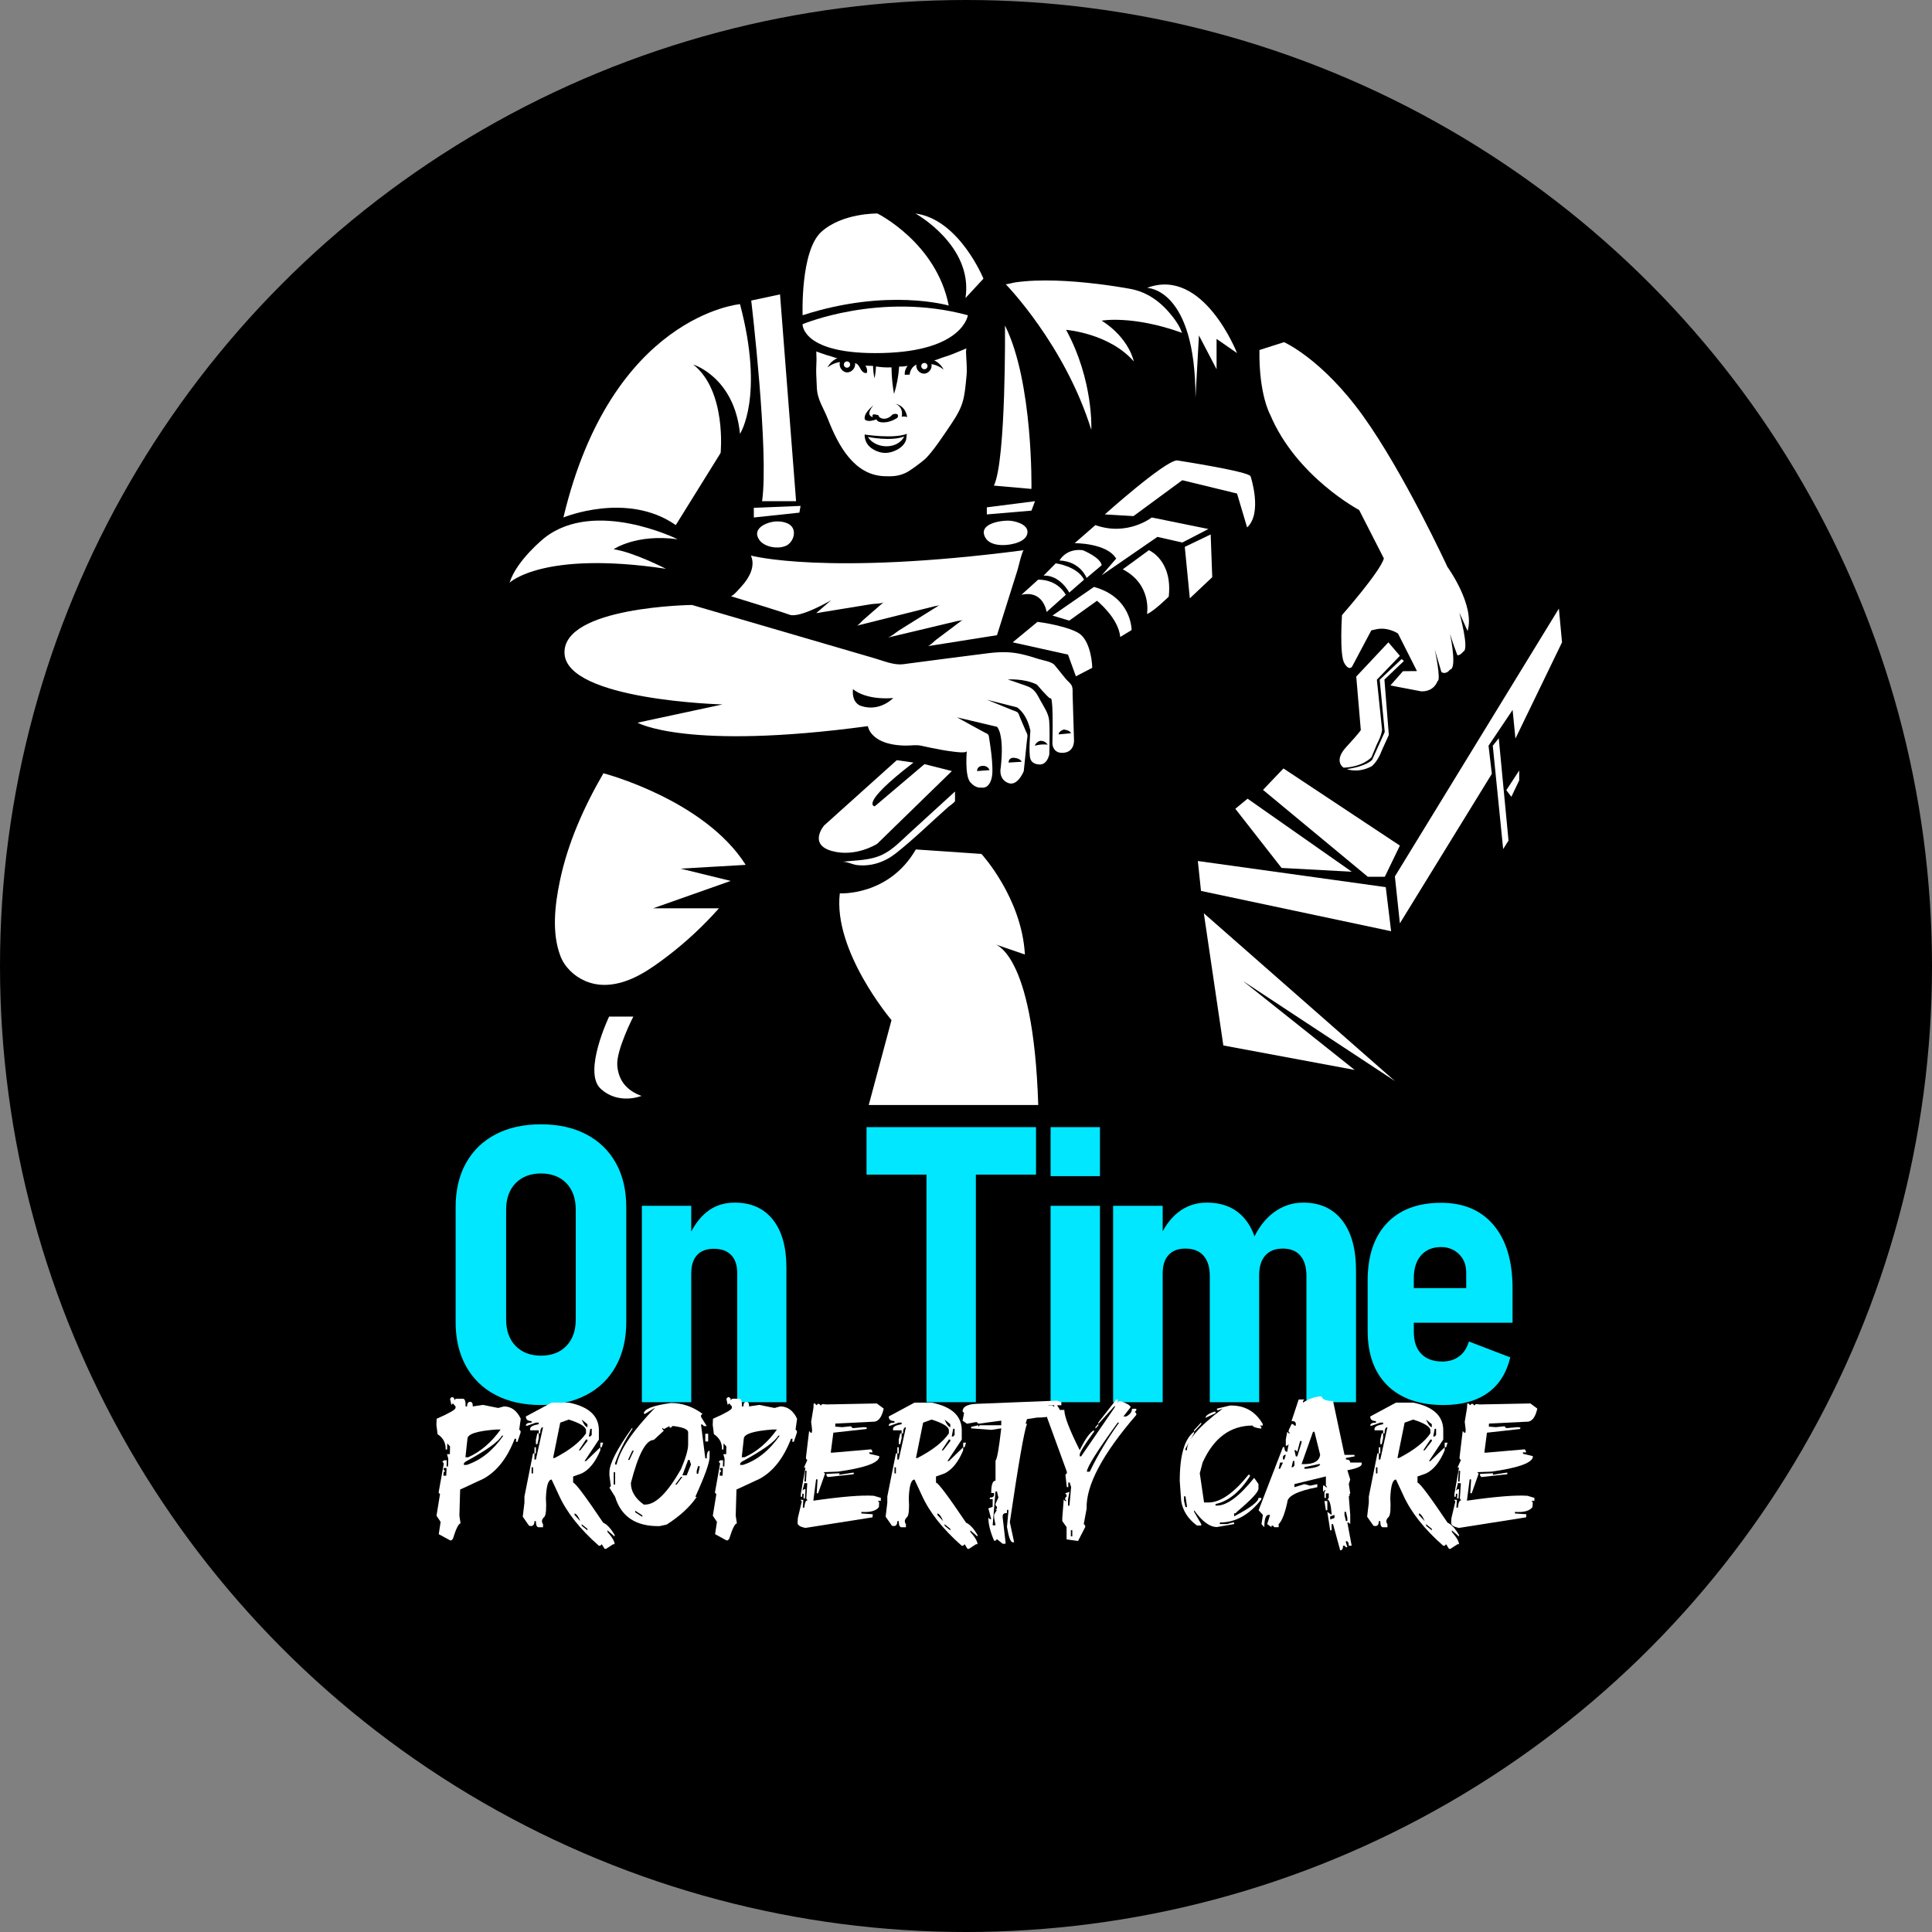 <svg viewBox="0 0 698.161 698.161" xmlns="http://www.w3.org/2000/svg" data-name="Layer 2" id="Layer_2">
  <rect x="0" y="0" width="698.161" height="698.161" fill="#808080" stroke="none"/>
  <defs>
    <style>
      .cls-1 {
        fill: #fff;
      }

      .cls-2 {
        fill: #00e7ff;
      }
    </style>
  </defs>
  <g data-name="Layer 1" id="Layer_1-2">
    <circle r="349.081" cy="349.081" cx="349.081"></circle>
    <g>
      <g>
        <path d="M275.394,181.115h12.284l-5.801-74.73-10.408,2.218s6.483,54.597,3.924,72.512Z" class="cls-1"></path>
        <path d="M372.73,176.679s.682-38.514-9.555-59.053c0,0,.427,48.731-4.009,57.859l13.564,1.194Z" class="cls-1"></path>
        <polygon points="374.01 181.115 356.608 183.333 356.608 185.892 372.739 184.527 374.01 181.115" class="cls-1"></polygon>
        <polygon points="289.299 182.821 272.408 183.503 272.408 187.001 288.872 185.252 289.299 182.821" class="cls-1"></polygon>
        <path d="M342.844,110.423c-4.436-22.692-25.763-33.27-25.763-33.27,0,0-12.711-.256-20.303,6.654-7.592,6.91-6.739,30.114-6.739,30.114,30.796-9.981,52.806-3.498,52.806-3.498Z" class="cls-1"></path>
        <path d="M348.901,107.693l6.483-6.995s-8.701-21.415-24.569-23.546c0,0,20.986,11.603,18.085,30.541Z" class="cls-1"></path>
        <path d="M318.872,127.57c29.175-.682,30.882-13.649,30.882-13.649-31.649-8.616-59.744,3.242-59.744,3.242,0,0-.313,11.09,28.863,10.408Z" class="cls-1"></path>
        <path d="M294.952,134.907c.074,1.716.148,3.432.221,5.148.191,4.435,2.409,7.287,4.026,11.422,3.724,9.523,9.405,20.148,20.289,20.604,2.911.122,5.171.031,7.806-1.211,1.713-.807,5.304-3.55,6.748-4.777,2.764-2.349,7.421-9.515,9.461-12.512,4.748-6.974,4.979-9.42,5.769-17.808.271-2.876-.118-5.732-.188-8.607-.011-.433.087-.912.137-1.28-1.996.811-3.948,1.708-5.979,2.438-1.016.365-2.039.708-3.07,1.028-.48.149-2.288.989-2.721.788,1.51.701,2.774,1.918,3.532,3.4-1.267-1.018-2.796-1.705-4.398-1.976.406,1.607-.952,3.412-2.609,3.468s-3.133-1.654-2.836-3.285c-1.371.665-2.329,2.108-2.411,3.629-.593.021-1.187.042-1.78.062-.088-1.169.302-2.367,1.062-3.26-1.009.238-2.053.329-3.089.271-.22,3.366-.842,6.706-1.846,9.927-.578-3.175-.887-6.4-.921-9.627-1.876.089-3.762-.02-5.615-.325-.048,1.436-.224,2.869-.523,4.274-.334-1.465-.511-2.965-.528-4.467-.928-.031-1.856-.062-2.784-.092.568.718.78,1.704.557,2.592-.922.366-1.829-.558-2.302-1.43-.472-.872-1-1.928-1.984-2.048.304,1.692-1.288,3.447-3.001,3.308s-3.003-2.127-2.431-3.748c-1.635.245-3.202.924-4.499,1.949.759-1.511,2.082-2.731,3.651-3.364-.379.142-1.572-.391-1.973-.5-.655-.179-1.306-.369-1.953-.571-1.271-.397-3.794-1.322-3.794-1.322.047.978.076,1.958.081,2.938,0,1.658-.177,3.308-.106,4.964ZM327.808,150.751c-.986-.481-1.959-.132-1.959-.132.745-3.786-2.332-4.738-2.332-4.738,4.003.877,4.291,4.87,4.291,4.87ZM315.685,146.446s-3.301,3.477-.242,4.311c-.147-.04-.202-.58-.158-.69.157-.398.633-.353.976-.295.07.012,1.122.285,1.107.2 0.0 0.0.273,1.474,2.404,1.346.371-.022.754-.145,1.093-.287.351-.147.682-.343.973-.589.55-.464.657-.828,1.431-.874.413-.024,1.234-.033,1.224.566-.009.537.011.722-.433.998-.35.217-.714.413-1.085.59-1.052.5-2.195.853-3.364.91-.916.045-2.535-.022-2.901-1.106.036.105-1.798.521-1.932.539-.732.099-1.593.095-2.187-.411,0,0-1.154-1.763,3.093-5.209ZM327.728,156.771c-.077.03-.217,1.933-.29,2.17-.472,1.529-1.698,2.711-3.072,3.47-2.029,1.121-4.309,1.62-6.562.952-1.398-.415-2.743-1.098-3.755-2.148-1.11-1.15-1.616-2.607-1.6-4.188,0,0,10.42,1.63,15.278-.256Z" class="cls-1"></path>
        <path d="M307.213,131.736c0-.628-.509-1.137-1.137-1.137-.628,0-1.137.509-1.137,1.137,0,.628.509,1.137,1.137,1.137.628,0,1.137-.509,1.137-1.137Z" class="cls-1"></path>
        <path d="M335.18,132.29c0-.628-.509-1.137-1.137-1.137s-1.137.509-1.137,1.137c0,.628.509,1.137,1.137,1.137s1.137-.509,1.137-1.137Z" class="cls-1"></path>
        <path d="M326.414,158.343c.072-.105.271-.598.383-.644-4.703,1.95-13.188.192-13.188.192.01.017.02.034.031.05.173.273.37.532.586.773,3.048,3.409,9.502,3.54,12.188-.37Z" class="cls-1"></path>
        <path d="M244.205,189.752l16.209-26.088s2.218-22.381-9.896-31.929c0,0,14.844,4.51,16.891,25.036,0,0,8.872-13.427,0-46.867,0,0-46.408,4.052-63.81,77.097,0,0,23.033-9.533,40.607,2.751Z" class="cls-1"></path>
        <path d="M240.622,205.534s-11.707-6.028-18.873-7.051c0,0,8.124-5.659,23.138-3.612,0,0-29.858-14.844-48.114-.512,0,0-10.066,8.019-12.626,16.209,0,0,11.943-11.687,56.474-5.033Z" class="cls-1"></path>
        <path d="M280.855,188.419c-3.288-.001-9.422,2.327-6.501,6.636,1.871,2.759,7.101,3.541,9.934,2.04,1.74-.922,2.919-3.242,2.545-5.236-.51-2.711-3.605-3.438-5.978-3.439Z" class="cls-1"></path>
        <path d="M368.066,195.931c1.274-.53,2.649-1.377,3.088-2.771,1.033-3.28-3.461-4.675-5.821-4.951-3.051-.356-12.236.883-9.236,6.119,2.046,3.571,8.84,2.904,11.969,1.602Z" class="cls-1"></path>
        <path d="M268.109,211.718c-.412.455-3.336,3.932-4.056,3.712.008.002,17.517,5.346,21.27,6.711,3.754,1.365,15.014-5.232,15.014-5.232l-5.402,4.664c6.692-1.092,13.384-2.184,20.076-3.276.892-.146,3.615-.089,4.322-.705-2.524,2.201-5.048,4.402-7.572,6.603-.515.449-1.529,1.757-2.21,1.928,7.739-1.935,15.479-3.87,23.218-5.805,1.653-.413,3.307-.827,4.961-1.24.52-.13,1.388-.174,1.849-.462-4.898,3.061-9.797,6.122-14.695,9.184-1.179.737-2.862,2.319-4.234,2.646,6.831-1.626,13.661-3.252,20.492-4.879,1.608-.383,3.216-.766,4.823-1.148.481-.115,1.511-.151,1.917-.456-3.21,2.414-6.419,4.828-9.629,7.243-.702.528-2.182,2.17-3.073,2.312.001-0,25.1-3.981,25.1-3.981,2.48-7.877,4.96-15.754,7.439-23.631.206-.654,1.68-7.008,2.229-7.08-71.545,9.327-98.597,1.934-98.597,1.934,1.737,3.886-.652,8.097-3.243,10.961Z" class="cls-1"></path>
        <path d="M387.811,257.609c-.066-2.188-.132-4.376-.198-6.565-.038-1.251.179-2.638-.573-3.685-.569-.791-1.376-1.382-1.987-2.136-1.312-1.617-2.621-3.237-3.931-4.857-1.051-1.299-4.186-1.706-5.739-2.211-2.142-.696-4.302-1.345-6.503-1.825-4.169-.91-8.002-.768-12.195-.232-9.318,1.192-18.637,2.374-27.949,3.614-.559.074-1.117.149-1.676.224-.184.025-.368.049-.551.074-3.445.461-7.123-1.151-10.432-2.118-3.981-1.163-7.963-2.325-11.944-3.488-9.814-2.866-19.627-5.732-29.441-8.597-7.315-2.136-14.631-4.273-21.946-6.409-.894-.261-1.788-.522-2.682-.783,0,0-46.863.569-46.066,17.517s57.099,18.427,57.099,18.427l-30.711,6.597s17.558,10.123,83.224,1.251c-.065.009.434,1.292.466,1.357.562,1.138,1.448,2.095,2.463,2.846,1.739,1.285,3.853,1.988,5.96,2.382,1.555.291,3.14.415,4.721.438,2.018.029,3.896-.381,5.894.094,1.06.252,2.131.466,3.197.685,2.747.564,5.511,1.093,8.298,1.418.451.053,4.678.673,4.76-.232,0,0-.803,8.872,1.245,11.261,2.047,2.389,3.981,1.934,3.981,1.934,0,0,2.73.796,3.754-3.412.322-1.324.301-2.741.259-4.094-.053-1.691-.212-3.378-.41-5.057-.225-1.901-.519-3.791-.811-5.683-.036-.232-.073-.467-.169-.681-.242-.538-.912-.721-1.395-.971-.568-.294-1.129-.609-1.692-.913-1.255-.675-2.5-1.368-3.748-2.055-1.515-.833-3.029-1.666-4.544-2.499l14.445,3.412s2.716,2.353,1.365,14.673c0,0-1.024,3.981,2.502,5.573s5.801-4.208,5.801-4.208c.196-1.89.392-3.781.589-5.671.131-1.263.261-2.526.391-3.789.065-.632.131-1.263.198-1.895.058-.546.221-1.176.14-1.72-.07-.472-.366-.949-.554-1.385-.232-.537-.463-1.075-.694-1.613-.462-1.076-.923-2.152-1.385-3.228-.265-.617-.492-1.76-1.12-2.095-.55-.294-1.206-.477-1.786-.713-1.111-.452-2.222-.904-3.333-1.356-1.855-.755-3.71-1.51-5.565-2.265-.074-.03-.147-.06-.221-.09l10.838,2.73s3.512,1.955,4.898,8.438c0,0-.704,8.04,0,10.194.704,2.154,3.327,2.026,3.327,2.026,0,0,2.474.427,3.498-3.562.078-2.39.115-4.784.109-7.175-.004-1.681-.01-3.372-.141-5.049-.211-2.697-1.949-5.057-3.194-7.377-1.341-2.499-2.193-4.265-4.983-5.199-2.266-.758-4.489-1.638-6.784-2.328,0,0,5.886-.491,10.514,1.834,0,0,3.988,4.671,4.841,5.033,0,0,1.216-2.751.768,16.358,0,0,.107,3.668,4.137,3.242s3.668-4.671,3.668-4.671c-.098-3.246-.196-6.492-.294-9.738ZM311.3,255.148s-3.583-.739-3.071-6.142c0,0,4.095,4.038,14.559,3.242,0,0-4.777,5.062-11.488,2.9ZM354.977,276.759c2.047-.171,2.616,1.536,2.616,1.536l-4.493.341s-.171-1.706,1.877-1.877ZM366.579,273.859c2.218.227,2.616,1.422,2.616,1.422l-4.72.284s-.114-1.934,2.104-1.706ZM376.247,267.717c1.592.057,2.332,1.365,2.332,1.365-2.502-.284-4.664.398-4.664.398,0,0,.739-1.82,2.332-1.763ZM386.939,264.987l-4.436.398c.284-1.422,1.991-1.763,1.991-1.763,2.673.455,2.446,1.365,2.446,1.365Z" class="cls-1"></path>
        <path d="M218.058,279.432c-7.026,12.123-12.89,25.19-15.749,38.966-1.776,8.558-2.985,18.556.161,26.959,1.536,4.103,4.977,7.388,8.977,9.122,2.482,1.076,5.182,1.537,7.88,1.409,8.236-.39,15.521-5.51,21.851-10.334,6.754-5.148,12.992-10.972,18.625-17.326h-23.773l28.024-9.896-18.128-4.436,23.545-1.365c-15.014-23.659-51.412-33.1-51.412-33.1Z" class="cls-1"></path>
        <path d="M223.063,385.101c-.455-5.573,5.801-17.744,5.801-17.744h-8.758s-9.555,20.019-3.071,26.047c6.483,6.028,14.787,2.616,14.787,2.616-5.118-1.82-8.303-5.346-8.758-10.919Z" class="cls-1"></path>
        <path d="M317.001,304.911l26.972-26.275-9.896-2.502-17.972,15.242s-5.972-.465,13.99-15.81l-6.028-.862-26.275,23.611s-5.801,6.825,2.844,9.213c8.645,2.389,16.365-2.616,16.365-2.616Z" class="cls-1"></path>
        <path d="M304.309,311.443c1.563-.201,3.753.969,5.349,1.161,5.135.619,10.061-1.076,14.078-4.25,6.586-5.206,12.605-11.127,18.88-16.698.318-.282,2.495-1.767,2.495-2.215v-3.412c-5.449,4.923-10.825,9.928-16.267,14.859-3.127,2.833-6.083,6.069-9.936,7.935-4.579,2.218-9.686,1.988-14.598,2.62Z" class="cls-1"></path>
        <path d="M385.262,119.191s15.583,1.227,24.455,11.407c0,0-1.592-8.36-11.602-14.73,0,0,11.147-2.047,29.118,4.436-.207-.075-.645-1.442-.751-1.648-.778-1.513-1.727-2.942-2.777-4.279-4.043-5.145-8.957-8.868-15.438-10.025-5.089-.908-10.214-1.632-15.356-2.16-5.022-.516-10.072-.849-15.122-.844-2.504.002-5.01.088-7.504.306-1.217.107-2.431.244-3.639.424-.386.058-3.052.788-3.241.596.003.004,21.403,21.841,30.956,52.664,0,0,.91-17.696-9.1-36.146Z" class="cls-1"></path>
        <path d="M432.01,143.75l1.251-22.535,6.37,12.213v-10.962l7.393,5.134s-12.171-31.296-32.531-23.561c0,0,17.517-.085,17.517,39.711Z" class="cls-1"></path>
        <path d="M389.658,228.709c-1.82-1.053-3.896-1.69-5.914-2.24-2.889-.787-5.861-1.376-8.834-1.748l-8.958,7.393,19.991,4.436,2.844,7.848,5.915-3.071c-.105-3.897-1.356-10.486-5.044-12.619Z" class="cls-1"></path>
        <path d="M395.319,212.096l-14.991,10.351,6.072,1.82,10.009-7.166s7.735,6.142,8.417,13.081l4.095-2.502s.096-11.829-13.601-15.583Z" class="cls-1"></path>
        <path d="M415.176,198.823l-9.441,6.903c10.692,5.573,8.758,16.152,8.758,16.152,2.275-.796,7.848-6.256,7.848-6.256,1.479-13.194-7.166-16.799-7.166-16.799Z" class="cls-1"></path>
        <path d="M375.138,209.48l-6.028,5.46c8.019-1.82,9.1,6.199,9.1,6.199l6.938-6.199c-3.412-5.915-10.01-5.46-10.01-5.46Z" class="cls-1"></path>
        <path d="M391.745,209.472c-2.502-4.899-10.237-5.907-10.237-5.907l-4.379,4.436c5.972-.227,9.27,6.142,9.27,6.142l5.346-4.672Z" class="cls-1"></path>
        <path d="M398.115,204.248c-.455-2.844-6.825-5.424-6.825-5.424-6.142-.761-8.417,3.718-8.417,3.718,7.621.341,9.782,6.313,9.782,6.313l5.46-4.607Z" class="cls-1"></path>
        <path d="M416.2,187.001s-8.758,6.896-20.36,2.751l-7.507,6.533s11.602-.114,15.014,5.573l-5.232,6.028,20.133-13.877,8.986,2.047,9.441-4.891-20.474-4.166Z" class="cls-1"></path>
        <path d="M399.252,185.892l10.351.611,17.63-12.967,19.792,4.81,3.64,12.252c5.687-5.232,1.251-18.476,1.251-18.476-.569-1.756-26.616-5.751-26.616-5.751-4.664.341-26.047,19.521-26.047,19.521Z" class="cls-1"></path>
        <polygon points="437.499 193.129 428.143 197.622 429.963 216.219 438.067 208.57 437.499 193.129" class="cls-1"></polygon>
        <path d="M491.147,184.301l8.935,17.493c-1.229,4.68-15.129,20.471-15.129,20.471,0,0-.946,14.23.804,17.303,1.749,3.073,2.837,1.324,2.837,1.324l6.95-13.096,1.891-.426c4.255-.851,7.753,1.56,7.753,1.56l6.855,13.569-5.059.047-4.539,5.153,11.157,2.127c4.728.142,5.862-3.688,5.862-3.688,1.418-.189-.993-11.441-.993-11.441l2.411,8.179c1.797,1.04,3.073-.898,3.073-.898,2.409-.241.625-10.022.032-12.97.63,2.434,2.663,7.769,2.663,7.769,1.04.142,2.175-1.371,2.175-1.371,2.222-.756-1.466-14.041-1.466-14.041l2.978,6.666c2.789-9.314-7.281-23.166-7.281-23.166,0,0-15.649-33.898-30.494-54.558-14.845-20.66-28.555-26.664-28.555-26.664l-8.888,2.837c-.236,16.122,3.877,23.355,3.877,23.355,9.455,22.457,32.148,34.465,32.148,34.465Z" class="cls-1"></path>
        <path d="M485.554,277.417c7.223-.341,10.066-3.81,10.066-3.81l1.934-4.663c1.934-3.697,1.877-5.289,1.877-5.289l-1.877-18.028,8.314-8.637-4.149-4.87-11.616,12.37,1.649,19.336s-.398.853-5.232,6.085c-4.834,5.232-.967,7.507-.967,7.507Z" class="cls-1"></path>
        <path d="M506.483,238.175l-7.905,7.45,1.82,18.882-4.55,10.066s-1.934,2.332-9.156,3.355c0,0,3.981,1.649,8.986-1.024,0,0,2.161-1.592,3.697-5.801l2.502-5.517-1.592-20.019,7.052-6.711-.853-.682Z" class="cls-1"></path>
        <path d="M370.36,344.924c-1.109-20.474-15.697-36.341-15.697-36.341l-23.716-1.621c-9.757,16.925-27.469,15.867-27.469,15.867-2.474,20.9,18.682,45.81,18.682,45.81l-8.224,30.672h61.25c-1.791-56.73-16.258-58.312-16.258-58.312l11.431,3.924Z" class="cls-1"></path>
        <polygon points="546.606 256.545 547.63 266.896 564.464 232.119 563.327 219.92 504.066 316.716 505.868 333.664 539.099 279.635 537.911 269.48 546.606 256.545" class="cls-1"></polygon>
        <polygon points="539.44 269.48 543.194 306.82 545.127 303.749 541.601 266.782 539.44 269.48" class="cls-1"></polygon>
        <polygon points="546.151 287.939 548.995 281.991 548.995 278.432 544.331 285.55 546.151 287.939" class="cls-1"></polygon>
        <polygon points="500.426 316.83 505.868 305.569 463.8 277.692 456.407 285.436 494.284 316.83 500.426 316.83" class="cls-1"></polygon>
        <polygon points="446.398 292.261 463.118 313.645 488.483 315.01 450.834 288.621 446.398 292.261" class="cls-1"></polygon>
        <polygon points="500.767 320.583 432.862 311.142 433.999 321.948 502.701 336.507 500.767 320.583" class="cls-1"></polygon>
        <polygon points="435.023 330.024 442.075 377.796 489.534 386.637 449.127 354.479 504.066 390.649 435.023 330.024" class="cls-1"></polygon>
      </g>
      <g>
        <path d="M195.48,507.732c-6.289,0-11.747-1.207-16.372-3.623-4.626-2.415-8.192-5.879-10.698-10.391-2.507-4.512-3.76-9.82-3.76-15.928v-41.562c0-6.152,1.253-11.473,3.76-15.962,2.506-4.488,6.072-7.94,10.698-10.356,4.625-2.415,10.083-3.623,16.372-3.623s11.746,1.208,16.372,3.623c4.625,2.416,8.191,5.868,10.698,10.356,2.506,4.489,3.76,9.81,3.76,15.962v41.562c0,6.107-1.254,11.416-3.76,15.928-2.507,4.512-6.073,7.976-10.698,10.391-4.626,2.416-10.083,3.623-16.372,3.623ZM195.48,489.89c3.873,0,6.938-1.173,9.194-3.521,2.256-2.347,3.384-5.525,3.384-9.536v-39.717c0-4.01-1.128-7.188-3.384-9.536-2.256-2.347-5.321-3.521-9.194-3.521-3.828,0-6.882,1.174-9.16,3.521-2.279,2.348-3.418,5.526-3.418,9.536v39.717c0,4.011,1.139,7.189,3.418,9.536,2.278,2.348,5.332,3.521,9.16,3.521Z" class="cls-2"></path>
        <path d="M231.953,506.707v-70.957h17.842v70.957h-17.842ZM266.406,506.707v-46.621c0-2.871-.729-5.059-2.188-6.562-1.459-1.504-3.555-2.256-6.289-2.256-2.644,0-4.66.764-6.05,2.29-1.391,1.527-2.085,3.726-2.085,6.597l-1.436-12.031c1.777-4.375,4.078-7.725,6.904-10.049,2.825-2.324,6.243-3.486,10.254-3.486,5.924,0,10.516,2.051,13.774,6.152,3.258,4.102,4.888,9.867,4.888,17.295v48.672h-17.773Z" class="cls-2"></path>
        <path d="M313.133,424.47v-17.158h61.25v17.158h-61.25ZM334.803,506.707v-91.123h17.842v91.123h-17.842Z" class="cls-2"></path>
        <path d="M379.646,425.017v-17.705h17.842v17.705h-17.842ZM379.646,506.707v-70.957h17.842v70.957h-17.842Z" class="cls-2"></path>
        <path d="M402.242,506.707v-70.957h17.91v70.957h-17.91ZM437.174,506.707v-45.596c0-3.189-.752-5.64-2.256-7.349s-3.691-2.563-6.562-2.563c-2.644,0-4.672.775-6.084,2.324-1.413,1.55-2.119,3.76-2.119,6.631l-1.436-12.236c1.822-4.329,4.204-7.633,7.144-9.912,2.939-2.278,6.346-3.418,10.22-3.418,6.061,0,10.732,2.062,14.014,6.187,3.281,4.125,4.922,9.97,4.922,17.534v48.398h-17.842ZM472.105,506.707v-45.596c0-3.189-.729-5.64-2.188-7.349-1.459-1.709-3.578-2.563-6.357-2.563-2.734,0-4.843.832-6.323,2.495-1.481,1.664-2.222,4.045-2.222,7.144l-2.324-12.715c1.959-4.375,4.522-7.725,7.69-10.049,3.167-2.324,6.688-3.486,10.562-3.486,6.061,0,10.755,2.143,14.082,6.426,3.326,4.284,4.99,10.3,4.99,18.047v47.646h-17.91Z" class="cls-2"></path>
        <path d="M521.636,507.732c-8.705,0-15.449-2.347-20.234-7.041-4.785-4.693-7.178-11.302-7.178-19.824v-18.115c0-8.932,2.324-15.848,6.973-20.747,4.648-4.898,11.165-7.349,19.551-7.349,8.157,0,14.503,2.7,19.038,8.101,4.534,5.4,6.802,13.022,6.802,22.866v12.373h-39.443v-12.51h22.695v-5.059c.091-3.008-.752-5.389-2.529-7.144-1.777-1.754-3.965-2.632-6.562-2.632-3.054,0-5.458.991-7.212,2.974-1.755,1.982-2.632,4.751-2.632,8.306v19.346c0,3.464.899,6.118,2.7,7.964,1.8,1.846,4.341,2.769,7.622,2.769,2.369,0,4.386-.615,6.05-1.846,1.663-1.23,2.837-3.03,3.521-5.4l14.971,5.742c-1.367,5.697-4.102,9.992-8.203,12.886-4.102,2.895-9.411,4.341-15.928,4.341Z" class="cls-2"></path>
      </g>
      <g>
        <path d="M163.691,504.901l.487.557v.557l.517-.557h2.586c.689,0,1.015.928.974,2.781h.518c.04-1.113.405-1.669,1.095-1.669s1.015.556.974,1.669l3.651-.557,5.537,1.112,2.069-.556c2.637,0,4.665,1.483,6.085,4.449l-.548,3.892.486.557v.556l-1.125,3.337h-.518l.03-1.112h-.517c-2.678,6.979-6.45,11.8-11.318,14.46l-8.397,3.893-.273,9.455.426,2.781c-.689,0-1.612,1.853-2.769,5.561l-.518.557h-.517l-4.077-2.225.669-4.449-1.49-2.225,1.277-7.786-.517-.556,1.886-10.567-.518-.556.548-.557h1.035l-.062,2.225h.518l.091-2.781-.456-1.668h1.034l.062-2.781-1.005-1.111-.061,2.225h-.517c.08-2.355-.894-4.209-2.921-5.562l-.427-3.335.092-2.225c4.522-1.984,6.795-3.282,6.815-3.894l.03-.556-1.004-1.113-.518.557-.486-2.225.547-.557h.518ZM160.345,530.484l-.03.556.486.556-.517.557-.062,1.112h1.035l.121-2.78h-1.034ZM181.368,518.805c-1.096,2.094-5.507,5.246-13.234,9.455l-.518.556v.556h1.034c5.091-1.679,9.503-5.201,13.235-10.566h-.518ZM168.194,526.591h1.034c4.442-2.006,8.337-5.343,11.684-10.011h-1.552c-6.917.502-10.396,1.614-10.436,3.337l-.73,6.674Z" class="cls-1"></path>
        <path d="M199.349,506.864h6.206c7.241,1.462,10.862,4.799,10.862,10.011v3.336l-5.173,7.787h.518l5.172-5.006v1.112c-1.765,4.231-4.006,7.013-6.724,8.343l-3.104,1.111v2.225c.75,0,4.371,4.821,10.862,14.461,1.379.609,2.758,2.094,4.138,4.449v.556l-2.587-2.225v.556c1.725,1.963,2.587,3.446,2.587,4.449h-.518l-2.586,1.669h-.518l-1.034-1.669-.518.557h-.517c-6.896-6.063-11.725-12.181-14.482-18.354l-2.586-5.561c-1.217,0-1.907,2.225-2.069,6.674.223,3.708.051,5.965-.517,6.771-1.015.895-1.188,1.789-.518,2.683v1.112h-1.552c-.689,0-1.034-.742-1.034-2.225h-.518c0,1.482-.649,2.039-1.947,1.668l-2.281-3.271.608-5.07v-2.225l3.103-15.572h.518v2.225h.518l2.586-11.679c-.689,0-1.034.742-1.034,2.224h-.518v-1.111h-3.104v-.556c0-.741,1.034-1.297,3.104-1.668v-.557h-1.034l-3.104,1.112h-.518c0-.741.689-1.112,2.069-1.112v-.557c-1.38,0-2.069-.556-2.069-1.668l9.311-5.006ZM192.108,530.223v2.225h.517v-2.225h-.517ZM193.142,522.992h.518v2.225h-.518v-2.225ZM194.177,517.986h.518v1.669l-.518,2.225h-.517v-1.669l.517-2.225ZM199.866,526.885h.518c5.416-2.791,9.208-5.758,11.379-8.898v-1.111c0-1.264-2.069-2.562-6.207-3.893l-3.103,1.112-2.587,12.791ZM207.625,546.906v.557l2.068,2.225c-.669-1.679-1.358-2.605-2.068-2.781ZM211.763,520.211l-2.586,3.894h.517l2.587-3.337v-.557h-.518ZM210.211,512.982c.689,1.68,1.379,2.606,2.069,2.78v-1.111l-2.069-1.669ZM210.211,550.8v.556l2.069,1.669v-.556l-2.069-1.669ZM213.314,516.319l-.518,2.781h.518l.517-.557v-2.224h-.517ZM216.934,521.324h1.035l-.518,1.668h-.518v-1.668Z" class="cls-1"></path>
        <path d="M242.461,506.995c4.057,0,7.85,1.299,11.379,3.894l-.517.556v.557l2.068,3.337h-1.034l-.518-.556h-.517l1.552,12.234h.517c0-1.853.345-2.78,1.035-2.78v2.225c0,2.094-1.725,6.914-5.173,14.46h.518c-2.435,3.599-6.055,6.936-10.862,10.011l-2.586.556h-.517c-8.195,0-13.367-3.521-15.517-10.566l-2.069-3.337.518-.556-.518-3.894v-1.112c0-3.075,2.758-8.451,8.275-16.128v.556c-2.535,3.664-4.604,7.743-6.206,12.235v.556h.517c1.258-5.43,5.913-12.289,13.965-20.577l-3.62,2.225h-.518c0-1.701,3.275-2.998,9.827-3.894ZM221.772,532.021v4.449h.518v-4.449h-.518ZM228.496,524.235l-1.552,3.337h.518l1.552-3.337h-.518ZM239.875,516.449l-.517-.556v.556l.517.557-3.62,3.336c-2.86,0-5.619,5.191-8.275,15.572,0,2.967,1.551,5.562,4.654,7.787h.518c3.772,0,8.082-4.264,12.931-12.792,1.724-4.057,2.586-7.022,2.586-8.898v-4.449c0-1.024-1.725-1.766-5.172-2.224h-.518l-.518.556h-.517v-.556l-2.069,1.112ZM229.53,545.926v.556l2.587,1.669v-.557l-2.587-1.668ZM246.082,533.689l-2.069,2.781h.518l2.068-2.781h-.517ZM248.668,527.572l-2.069,5.562h1.552l1.552-3.894-.517-1.668h-.518ZM252.288,529.797l-.517,1.668v1.113h.517l.518-2.225v-.557h-.518ZM254.875,518.117h1.034v2.781h-1.034v-2.781Z" class="cls-1"></path>
        <path d="M263.546,504.901l.486.557v.557l.518-.557h2.586c.689,0,1.014.928.974,2.781h.517c.041-1.113.406-1.669,1.096-1.669s1.014.556.974,1.669l3.651-.557,5.537,1.112,2.068-.556c2.637,0,4.665,1.483,6.085,4.449l-.547,3.892.486.557v.556l-1.126,3.337h-.517l.03-1.112h-.518c-2.677,6.979-6.45,11.8-11.318,14.46l-8.396,3.893-.274,9.455.426,2.781c-.689,0-1.612,1.853-2.769,5.561l-.517.557h-.518l-4.077-2.225.67-4.449-1.491-2.225,1.278-7.786-.518-.556,1.887-10.567-.518-.556.548-.557h1.034l-.061,2.225h.517l.092-2.781-.456-1.668h1.034l.061-2.781-1.004-1.111-.061,2.225h-.518c.081-2.355-.893-4.209-2.921-5.562l-.426-3.335.091-2.225c4.523-1.984,6.795-3.282,6.815-3.894l.03-.556-1.004-1.113-.517.557-.487-2.225.548-.557h.518ZM260.198,530.484l-.03.556.487.556-.518.557-.061,1.112h1.034l.122-2.78h-1.035ZM281.223,518.805c-1.096,2.094-5.507,5.246-13.235,9.455l-.517.556v.556h1.034c5.091-1.679,9.502-5.201,13.234-10.566h-.517ZM268.048,526.591h1.035c4.441-2.006,8.336-5.343,11.683-10.011h-1.552c-6.917.502-10.395,1.614-10.436,3.337l-.73,6.674Z" class="cls-1"></path>
        <path d="M316.849,507.159l2.495,1.865c-.73,3.293-2.049,4.874-3.955,4.743l-13.509.654-.061,1.112,2.556.196,3.134-.327.486.621.518.033,3.65-.327,1.035.099-.031.556-12.018,1.34-.943,7.197.518.033,14.057-1.211.456.59-.03.556-1.035-.099v.557l3.561.851-.031.556c-.75,2.073-5.699,3.752-14.847,5.039l-5.203.195.487.557-2.495,7.066h-.518l.305-5.006-.518-.032-1.004,7.721c10.324-1.482,17.616-2.071,21.876-1.767l2.525.752-.031,1.113-1.034-.066.456.59-.091,1.668c-.994,1.396-3.104,1.985-6.328,1.767l-.03.556,4.138.295-.092,1.112-24.065,3.795-.518-.032c-1.663-.393-2.495-.972-2.495-1.734v-.098l.092-1.669,1.43-6.02-.486-.589,1.034.033-.183,2.78.517.065c.203-1.854.609-2.748,1.218-2.683l-.487-.622.365-5.528-1.034-.099-.7,2.748.578-.523.518.033-.213,3.337-.518-.065.092-1.636-.518-.032-.061,1.111-.518-.032.061-1.112,1.644-9.389-.518-.033,1.187-2.683-.486-.589.03-.557,1.125-9.389.487.589.518.032.061-1.111-.335-2.814.821-4.973.092-1.668.517.065.487.589.548-.523.517.065.487.556.548-.523,1.552.131,18.163-.359ZM290.958,531.465l-.243,3.894.518.032.243-3.859-.518-.066ZM308.026,532.186h.518l-.062.556-9.37,1.015-.487-.622.03-.523,4.686-.229-.03.557,4.716-.752Z" class="cls-1"></path>
        <path d="M330.48,506.864h6.206c7.241,1.462,10.862,4.799,10.862,10.011v3.336l-5.173,7.787h.518l5.172-5.006v1.112c-1.765,4.231-4.006,7.013-6.724,8.343l-3.104,1.111v2.225c.75,0,4.371,4.821,10.862,14.461,1.379.609,2.758,2.094,4.138,4.449v.556l-2.587-2.225v.556c1.725,1.963,2.587,3.446,2.587,4.449h-.518l-2.586,1.669h-.518l-1.034-1.669-.518.557h-.517c-6.896-6.063-11.725-12.181-14.482-18.354l-2.586-5.561c-1.217,0-1.907,2.225-2.069,6.674.223,3.708.051,5.965-.517,6.771-1.015.895-1.188,1.789-.518,2.683v1.112h-1.552c-.689,0-1.034-.742-1.034-2.225h-.518c0,1.482-.649,2.039-1.947,1.668l-2.281-3.271.608-5.07v-2.225l3.103-15.572h.518v2.225h.518l2.586-11.679c-.689,0-1.034.742-1.034,2.224h-.518v-1.111h-3.104v-.556c0-.741,1.034-1.297,3.104-1.668v-.557h-1.034l-3.104,1.112h-.518c0-.741.689-1.112,2.069-1.112v-.557c-1.38,0-2.069-.556-2.069-1.668l9.311-5.006ZM323.239,530.223v2.225h.517v-2.225h-.517ZM324.273,522.992h.518v2.225h-.518v-2.225ZM325.307,517.986h.518v1.669l-.518,2.225h-.517v-1.669l.517-2.225ZM330.997,526.885h.518c5.416-2.791,9.208-5.758,11.379-8.898v-1.111c0-1.264-2.069-2.562-6.207-3.893l-3.103,1.112-2.587,12.791ZM338.756,546.906v.557l2.068,2.225c-.669-1.679-1.358-2.605-2.068-2.781ZM342.893,520.211l-2.586,3.894h.517l2.587-3.337v-.557h-.518ZM341.342,512.982c.689,1.68,1.379,2.606,2.069,2.78v-1.111l-2.069-1.669ZM341.342,550.8v.556l2.069,1.669v-.556l-2.069-1.669ZM344.445,516.319l-.518,2.781h.518l.517-.557v-2.224h-.517ZM348.065,521.324h1.035l-.518,1.668h-.518v-1.668Z" class="cls-1"></path>
        <path d="M381.989,506.145l1.552.556v1.112h-1.552l1.034,1.668c-.75,1.854-3.509,2.781-8.275,2.781l-3.62.557-.518,1.668h.518c-1.034,2.639-3.104,14.503-6.207,35.593l1.552,7.23h-.518c-.771,0-1.46-1.854-2.068-5.562l.518-5.561v-.557h-.518v1.112c-1.034,0-1.552.371-1.552,1.112v.557l1.034,8.898v.556h-1.034l-2.069-1.669-.517.557h-.518c-1.379-3.206-2.068-5.986-2.068-8.342l.517.556h.518l-1.034-3.894,1.552-.556v-2.78h-1.035v-.557c1.035,0,1.552-.37,1.552-1.112v-.556h-1.034c0-2.966.518-4.449,1.552-4.449v-7.23c.548-.523,1.236-4.416,2.068-11.679l-3.62.556-7.241-.556v-.556l2.586-.556v.556l.518-.556h7.758v-1.669l-8.275,1.112-.517-.557h-.518l-3.104.557-1.552-1.112.518-2.78-.518-.557c0-1.854,2.069-2.781,6.207-2.781l27.93-1.111ZM359.749,538.957l-1.034,12.235h1.034l-.518-2.78v-1.113l1.034-1.668h-.517l.517-.557v-.556l-.517-.556v-.557l1.034-2.225-.518-2.225h-.517ZM378.886,507.813v.557h2.069v-.557h-2.069Z" class="cls-1"></path>
        <path d="M403.378,505.752h.518v1.111l.518-.556h.516c2.414.873,3.621,1.614,3.621,2.225l-2.586,3.337h1.035c1.379-.763,2.068-1.689,2.068-2.781h1.551v.557l-.516.557.516.556v.556c-12.25,14.177-18.234,25.474-17.949,33.892l-1.035,5.529.518.557v.556l-2.586,5.005-4.139-.556v-4.449l-1.551-2.192v-1.111l.517-6.674.518.556h.517l-.517-.556v-.557l.517-.557v-.556l-.517-.556,1.552-.557-.518,2.781v2.225h.518l.607-6.707-.516-1.668h-.518v1.668h-.518l-.517-4.449.517-.557v-.556l-7.119-19.53v-1.113h1.034l-1.034-2.78.518-.556h1.034c.791,0,1.308.927,1.552,2.78l1.552-1.112h1.552c0,2.29,1.855,7.131,5.566,14.525,1.988-4.057,3.713-6.466,5.172-7.23v.557c-3.447,4.711-5.172,7.492-5.172,8.342v.557h.518l12.17-17.731v-.556l-5.963,6.607v-.556l6.48-8.276ZM386.979,552.959v2.225h.516v-2.225h-.516ZM403.895,514.094c-7.424,10.229-11.137,16.139-11.137,17.731h1.035c2.982-6.172,6.521-12.082,10.619-17.731h-.518ZM396.897,514.584v.557l-1.035,1.112v-.556l1.035-1.113Z" class="cls-1"></path>
        <path d="M444.421,507.911h.517c5.01,0,8.803,2.225,11.379,6.674v.557h-1.034l.518.557v.556c-2.069-.262-3.104-.632-3.104-1.112-8.053,0-14.087,4.449-18.103,13.347l-1.035,3.893,1.552,10.567h1.552c4.3,0,9.128-3.337,14.482-10.011h.518v.557c-3.672,5.691-7.81,9.029-12.414,10.01v.557h.518c3.61,0,8.093-3.337,13.448-10.011l1.551,2.225v1.669c0,1.199-2.586,3.98-7.758,8.342l-.518.557h-.517v1.111c5.861-3.074,8.792-5.299,8.792-6.674h1.035v.557c-4.341,5.562-9.341,8.342-15,8.342v.557h2.586l2.069-.557h.518v.557l-6.207,1.08c-2.616,0-5.375-2.029-8.275-6.086v.557l2.586,4.449v.523h-1.552c-3.205-2.355-5.102-5.311-5.689-8.865l-.518-7.23c0-9.291,1.725-15.223,5.173-17.797v.557l-3.104,5.561v.557h.518c0-3.533,4.31-8.539,12.931-15.015l-1.552.556h-.518v-.556l4.655-1.113ZM427.869,540.724v1.669l.518,2.225h.518v-.557l-.518-3.337h-.518ZM434.076,514.029v.556l-2.586,2.781v-.557l2.586-2.78ZM438.731,510.135h.517v.557l-3.62,1.668c0-.74,1.034-1.482,3.104-2.225Z" class="cls-1"></path>
        <path d="M477.584,504.607c.223,1.112,1.602,1.669,4.138,1.669l4.138,19.464h3.621v.557l-3.104.556v.556c1.034,0,1.552.372,1.552,1.113h4.138v.556c0,.829-1.725,1.57-5.173,2.225l1.035,3.337-.518,1.668.518,3.338-.518.556h.518l-.518.556.518,6.674v3.338l-.518-.557h-.518l1.552,8.342h-1.034c0-1.111-.345-1.668-1.034-1.668v.557l.517,1.668h-.517l-.518-.557h-.518c0,1.113-.345,1.669-1.034,1.669l-2.586-9.454h-.518v2.225h-.517l-1.035-6.674,1.552,1.111v-.556c-.284-3.337-.801-5.005-1.552-5.005l.518-.557v-1.668h-1.034v1.668h-.518v-2.225l.518-.557h-.518l-.517.557v-2.225h.517l.518.557h.517l-.517-.557v-3.337l-11.379,2.78v1.113l3.62-1.113,2.069.557,2.586-.557v1.113c-7.241,1.396-10.861,3.25-10.861,5.561-.913,4.079-1.947,6.674-3.104,7.787v1.111h-1.552l-.518-.556h-.517v.556l-1.552-1.111,1.034-3.338h-.518c-1.034,0-1.551,1.484-1.551,4.449l-1.035-1.111.518-3.338-1.552-1.668,8.793-22.803h.517c0,1.113.345,1.669,1.035,1.669l.517-2.78-.517.556h-.518v-2.225l.518-2.78.517.556h.518l-.518-.556v-.557l1.035-2.224h.517l.518.557h.518v-.557c0-.741-.518-1.112-1.552-1.112l2.586-7.786h2.068l-.517.557v.556c2.393-1.482,4.634-2.225,6.724-2.225ZM462.585,528.521l-.518,2.225h.518l1.034-2.225h-1.034ZM464.136,525.74l-.517.557v1.111h.517l.518-1.668h-.518ZM467.239,527.965l-.517,2.225h.517l.518-.557v-1.668h-.518ZM469.825,520.734l-1.034,3.894-.517-.556h-.518l.518,2.225h.517l1.552-5.006v-.557h-.518ZM474.48,517.398l-4.138,11.679h1.034c3.448,0,5.345-1.112,5.689-3.337l-2.068-8.342h-.518ZM471.377,530.189v.557h1.035c3.103-.371,4.654-.927,4.654-1.669h-.517l-5.173,1.112ZM478.618,542.425h1.034v3.337h-.517l-.518-3.337ZM480.687,547.986v1.112l1.552-.556v-1.113l-1.552.557ZM485.859,546.318v1.111l.518,2.225h.517v-1.111l-.517-2.225h-.518Z" class="cls-1"></path>
        <path d="M504.479,506.864h6.207c7.24,1.462,10.861,4.799,10.861,10.011v3.336l-5.172,7.787h.517l5.173-5.006v1.112c-1.765,4.231-4.007,7.013-6.725,8.343l-3.104,1.111v2.225c.751,0,4.371,4.821,10.862,14.461,1.379.609,2.758,2.094,4.138,4.449v.556l-2.586-2.225v.556c1.724,1.963,2.586,3.446,2.586,4.449h-.518l-2.586,1.669h-.518l-1.034-1.669-.517.557h-.518c-6.896-6.063-11.724-12.181-14.482-18.354l-2.586-5.561c-1.217,0-1.907,2.225-2.069,6.674.224,3.708.051,5.965-.517,6.771-1.015.895-1.187,1.789-.518,2.683v1.112h-1.552c-.689,0-1.034-.742-1.034-2.225h-.518c0,1.482-.649,2.039-1.947,1.668l-2.281-3.271.608-5.07v-2.225l3.104-15.572h.517v2.225h.518l2.586-11.679c-.689,0-1.034.742-1.034,2.224h-.518v-1.111h-3.104v-.556c0-.741,1.035-1.297,3.104-1.668v-.557h-1.034l-3.104,1.112h-.517c0-.741.688-1.112,2.068-1.112v-.557c-1.38,0-2.068-.556-2.068-1.668l9.31-5.006ZM497.238,530.223v2.225h.518v-2.225h-.518ZM498.272,522.992h.518v2.225h-.518v-2.225ZM499.307,517.986h.517v1.669l-.517,2.225h-.518v-1.669l.518-2.225ZM504.997,526.885h.517c5.416-2.791,9.208-5.758,11.379-8.898v-1.111c0-1.264-2.068-2.562-6.206-3.893l-3.104,1.112-2.586,12.791ZM512.755,546.906v.557l2.069,2.225c-.67-1.679-1.359-2.605-2.069-2.781ZM516.892,520.211l-2.586,3.894h.518l2.586-3.337v-.557h-.518ZM515.341,512.982c.689,1.68,1.379,2.606,2.069,2.78v-1.111l-2.069-1.669ZM515.341,550.8v.556l2.069,1.669v-.556l-2.069-1.669ZM518.444,516.319l-.518,2.781h.518l.518-.557v-2.224h-.518ZM522.065,521.324h1.034l-.518,1.668h-.517v-1.668Z" class="cls-1"></path>
        <path d="M553.037,507.159l2.495,1.865c-.73,3.293-2.05,4.874-3.956,4.743l-13.508.654-.062,1.112,2.556.196,3.134-.327.487.621.517.033,3.651-.327,1.034.099-.03.556-12.018,1.34-.943,7.197.518.033,14.056-1.211.457.59-.031.556-1.034-.099v.557l3.56.851-.03.556c-.75,2.073-5.699,3.752-14.847,5.039l-5.203.195.487.557-2.495,7.066h-.518l.305-5.006-.518-.032-1.004,7.721c10.324-1.482,17.616-2.071,21.875-1.767l2.525.752-.03,1.113-1.034-.066.456.59-.091,1.668c-.994,1.396-3.104,1.985-6.329,1.767l-.03.556,4.138.295-.091,1.112-24.066,3.795-.517-.032c-1.664-.393-2.495-.972-2.495-1.734v-.098l.091-1.669,1.431-6.02-.487-.589,1.035.033-.183,2.78.517.065c.203-1.854.608-2.748,1.217-2.683l-.486-.622.365-5.528-1.034-.099-.7,2.748.578-.523.518.033-.214,3.337-.517-.065.091-1.636-.517-.032-.062,1.111-.517-.032.061-1.112,1.643-9.389-.517-.033,1.187-2.683-.487-.589.031-.557,1.125-9.389.487.589.517.032.062-1.111-.335-2.814.821-4.973.092-1.668.517.065.487.589.548-.523.517.065.487.556.547-.523,1.552.131,18.164-.359ZM527.145,531.465l-.243,3.894.517.032.244-3.859-.518-.066ZM544.214,532.186h.518l-.062.556-9.371,1.015-.486-.622.03-.523,4.686-.229-.03.557,4.716-.752Z" class="cls-1"></path>
      </g>
    </g>
  </g>
</svg>